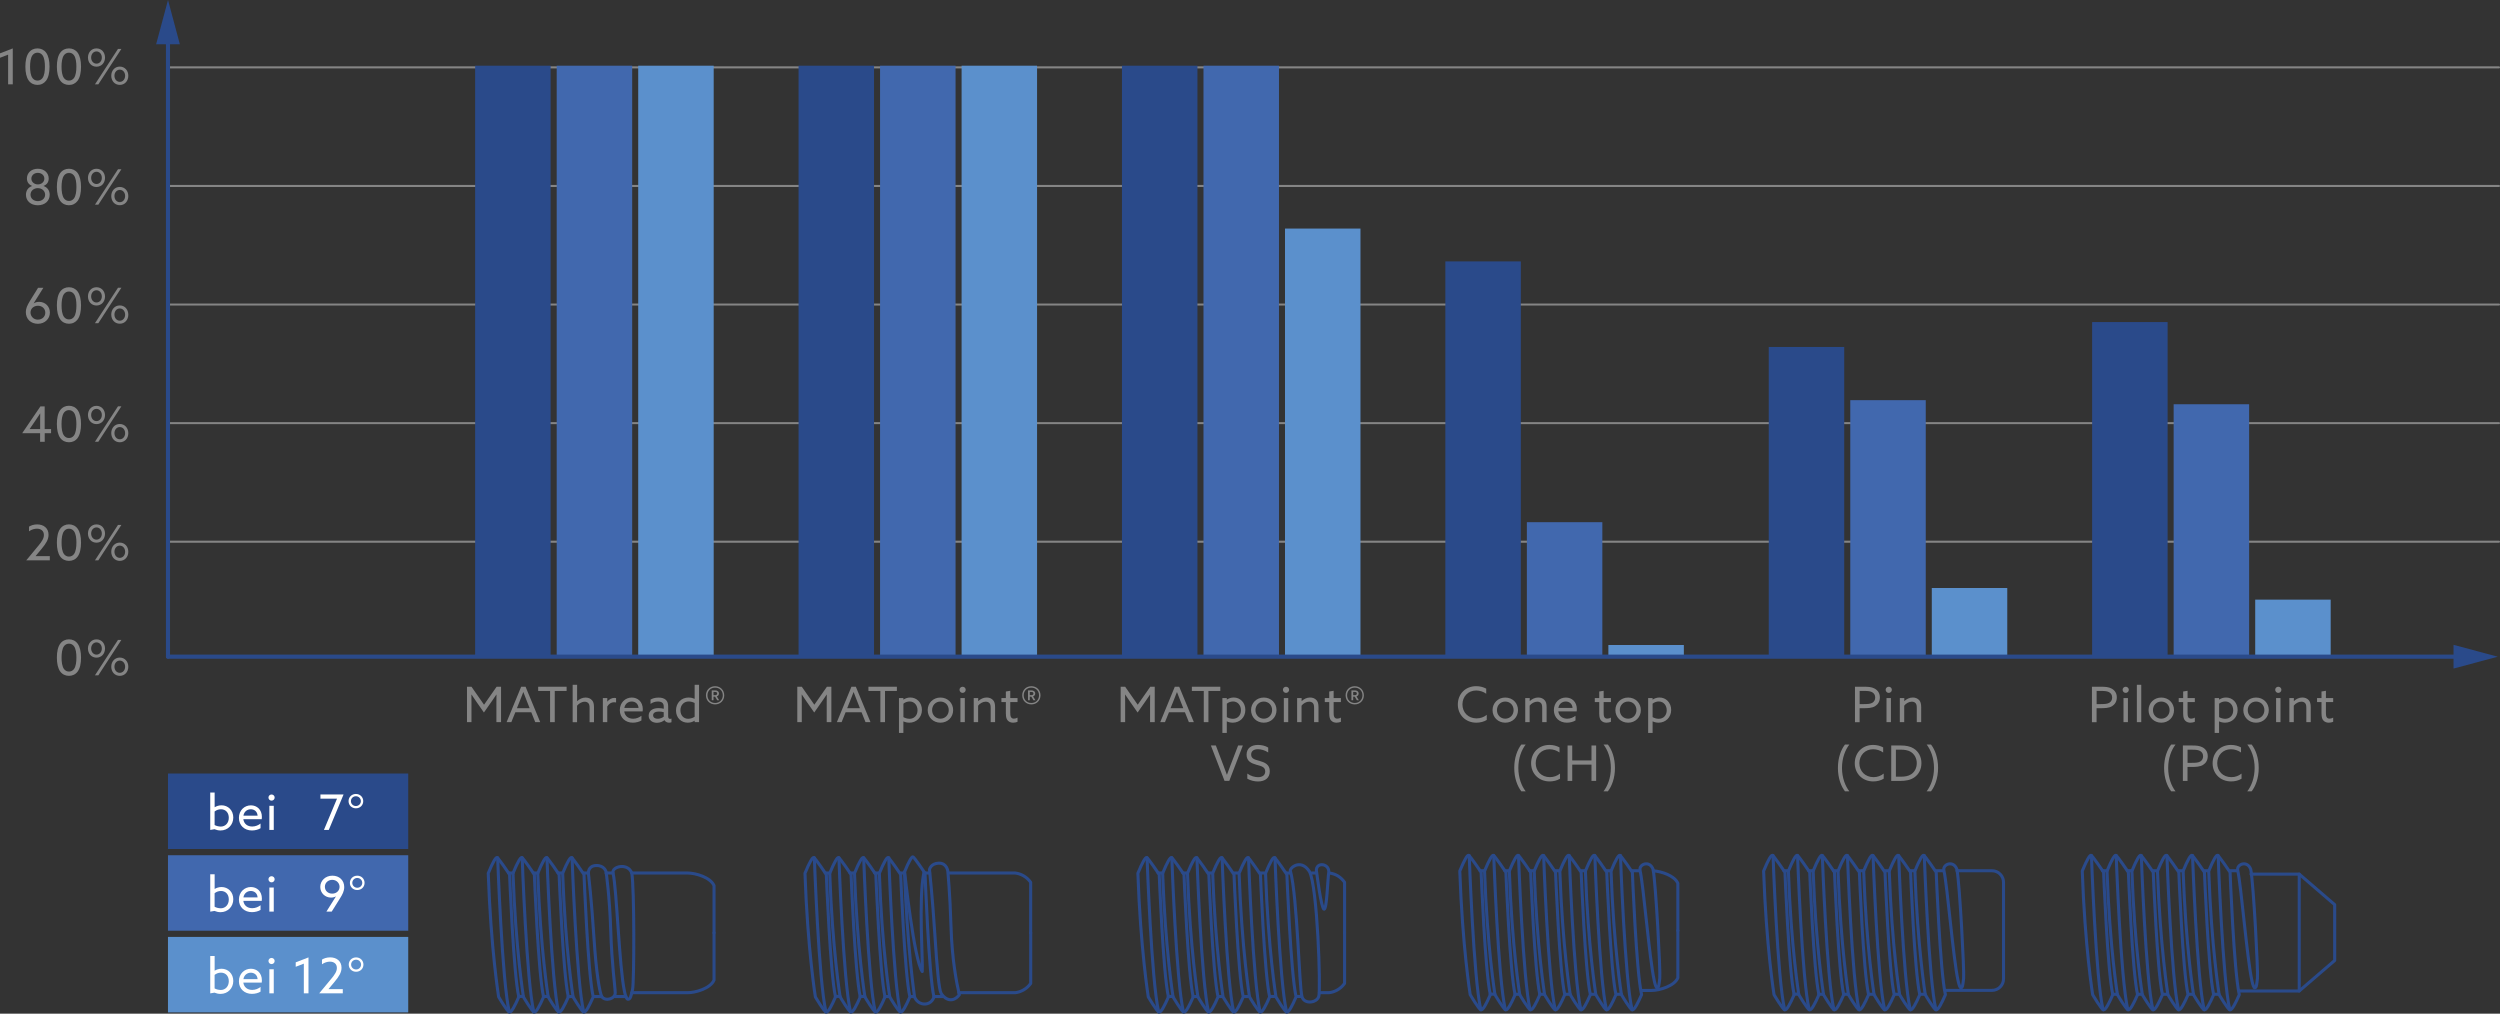 <?xml version="1.0" encoding="UTF-8"?><svg id="b" xmlns="http://www.w3.org/2000/svg" width="216.17mm" height="87.65mm" viewBox="0 0 612.76 248.45"><rect x="0" y="0" width="612.76" height="248.45" fill="#333333" stroke="none"/><defs><style>.d{fill:#2a4a8a;}.e{stroke:#858585;stroke-width:.5px;}.e,.f,.g{fill:none;stroke-linecap:round;stroke-linejoin:round;}.h{fill:#fff;}.i{fill:#5b90cc;}.j{fill:#858585;}.k{fill:#4168ae;}.f,.g{stroke:#2a4a8a;}.g{stroke-width:.75px;}</style></defs><g id="c"><path class="j" d="M116.72,171.93c-.4-.56-.78-1.14-1.16-1.71h-.02c.01.53.02,1.19.02,1.89v4.89h-1.1v-8.68h1.1l3.08,4.41,3.08-4.41h1.09v8.68h-1.14v-4.89c0-.71.01-1.37.02-1.88h-.02c-.38.56-.77,1.14-1.16,1.7l-1.9,2.71-1.89-2.71Z"/><path class="j" d="M127.73,168.32h1.09l3.59,8.68h-1.22l-.97-2.42h-3.91l-.98,2.42h-1.16l3.57-8.68ZM126.7,173.58h3.12l-.71-1.8c-.28-.7-.56-1.44-.83-2.15h-.02c-.26.71-.55,1.44-.85,2.18l-.71,1.76Z"/><path class="j" d="M134.82,169.35h-2.91v-1.03h6.97v1.03h-2.91v7.65h-1.14v-7.65Z"/><path class="j" d="M140.37,167.84h1.08v4.01h.02c.52-.5,1.24-.88,2.06-.88.65,0,1.2.23,1.57.65.32.37.49.83.49,1.74v3.65h-1.08v-3.44c0-.66-.08-.97-.29-1.2-.23-.26-.53-.38-.9-.38-.71,0-1.44.43-1.88.98v4.04h-1.08v-9.16Z"/><path class="j" d="M147.77,171.1h1.08v.86h.02c.41-.56,1.06-.91,1.75-.91.12,0,.25.01.38.05v1.07c-.14-.04-.29-.05-.42-.05-.8,0-1.37.41-1.74,1.04v3.84h-1.08v-5.9Z"/><path class="j" d="M153,174.36c.16,1.16,1.02,1.8,2.18,1.8.82,0,1.5-.32,2.04-.73v1.15c-.53.34-1.34.55-2.11.55-1.82,0-3.19-1.22-3.19-3.08s1.35-3.08,2.94-3.08c1.44,0,2.69,1.01,2.69,2.85,0,.18-.01.4-.04.54h-4.51ZM153.03,173.51h3.48c-.1-1.17-.96-1.57-1.67-1.57-.78,0-1.62.48-1.81,1.57Z"/><path class="j" d="M159.61,176.71c-.38-.29-.62-.73-.62-1.31,0-.66.31-1.14.78-1.44.44-.29,1.04-.4,1.66-.4.46,0,.88.06,1.26.16v-.49c0-.43-.11-.75-.34-.97-.23-.2-.59-.32-1.09-.32-.74,0-1.37.26-1.81.59v-1.05c.46-.28,1.09-.5,1.97-.5.72,0,1.34.16,1.76.54.35.31.59.82.59,1.55v2.51c0,.36.13.62.46.62.12,0,.25-.04.35-.08v.9c-.14.06-.35.11-.58.11-.47,0-.91-.21-1.14-.62h-.02c-.34.31-1.02.65-1.81.65-.48,0-1.01-.12-1.4-.42ZM162.68,175.66v-1.1c-.32-.1-.78-.16-1.15-.16-.73,0-1.45.22-1.45.91,0,.58.49.86,1.13.86.56,0,1.12-.23,1.48-.52Z"/><path class="j" d="M168.82,170.97c.59,0,1.03.14,1.42.31h.02v-3.44h1.08v9.16h-1.08v-.36h-.02c-.4.26-.95.49-1.66.49-1.59,0-2.89-1.16-2.89-2.99s1.27-3.18,3.13-3.18ZM168.72,176.17c.59,0,1.12-.22,1.54-.5v-3.37c-.4-.2-.92-.37-1.45-.37-1.25,0-2.03.95-2.03,2.16s.73,2.09,1.94,2.09Z"/><path class="j" d="M173.03,170.42c0-1.28.95-2.23,2.24-2.23s2.24.95,2.24,2.23-.95,2.23-2.24,2.23-2.24-.95-2.24-2.23ZM177.16,170.42c0-1.08-.78-1.88-1.88-1.88s-1.88.8-1.88,1.88.78,1.88,1.88,1.88,1.88-.8,1.88-1.88ZM175.28,170.75h-.4v.88h-.43v-2.42h.86c.49,0,.91.28.91.78,0,.36-.23.6-.53.71l.59.94h-.49l-.52-.88ZM175.28,170.38c.3,0,.5-.13.5-.4s-.2-.38-.5-.38h-.4v.78h.4Z"/><path class="j" d="M197.68,171.93c-.4-.56-.78-1.14-1.16-1.71h-.02c.01.53.02,1.19.02,1.89v4.89h-1.1v-8.68h1.1l3.08,4.41,3.08-4.41h1.09v8.68h-1.14v-4.89c0-.71.01-1.37.02-1.88h-.02c-.38.56-.77,1.14-1.16,1.7l-1.9,2.71-1.89-2.71Z"/><path class="j" d="M208.68,168.32h1.09l3.59,8.68h-1.22l-.97-2.42h-3.91l-.98,2.42h-1.16l3.57-8.68ZM207.65,173.58h3.12l-.71-1.8c-.28-.7-.56-1.44-.83-2.15h-.02c-.26.71-.55,1.44-.85,2.18l-.71,1.76Z"/><path class="j" d="M215.77,169.35h-2.91v-1.03h6.97v1.03h-2.91v7.65h-1.14v-7.65Z"/><path class="j" d="M221.42,179.64h-1.08v-8.54h1.08v.38h.02c.41-.28.98-.52,1.68-.52,1.58,0,2.85,1.23,2.85,3.06s-1.38,3.11-3.08,3.11c-.59,0-1.08-.14-1.45-.32h-.02v2.83ZM222.92,176.18c1.17,0,1.97-.86,1.97-2.08s-.77-2.17-1.94-2.17c-.53,0-1.1.19-1.52.54v3.3c.37.2.92.41,1.5.41Z"/><path class="j" d="M230.5,170.97c1.79,0,3.12,1.34,3.12,3.08s-1.33,3.08-3.12,3.08-3.12-1.34-3.12-3.08,1.33-3.08,3.12-3.08ZM230.5,176.15c1.17,0,2.04-.91,2.04-2.1s-.86-2.1-2.04-2.1-2.04.91-2.04,2.1.86,2.1,2.04,2.1Z"/><path class="j" d="M235.94,168.32c.42,0,.76.34.76.75s-.34.76-.76.76-.76-.34-.76-.76.34-.75.76-.75ZM235.4,171.1h1.08v5.9h-1.08v-5.9Z"/><path class="j" d="M238.68,171.1h1.08v.74h.02c.52-.5,1.24-.88,2.06-.88.65,0,1.2.23,1.57.65.32.37.49.83.49,1.74v3.65h-1.08v-3.44c0-.61-.08-.97-.28-1.2-.24-.29-.62-.38-.95-.38-.67,0-1.43.42-1.85.98v4.04h-1.08v-5.9Z"/><path class="j" d="M246.54,174.95v-2.88h-1.09v-.97h1.09v-1.61l1.08-.18v1.79h1.78v.97h-1.78v2.67c0,.73.11,1.4.89,1.4.31,0,.66-.11.89-.25v1.02c-.24.12-.66.22-1.07.22-.43,0-.96-.11-1.34-.55-.29-.32-.44-.8-.44-1.63Z"/><path class="j" d="M250.55,170.42c0-1.28.95-2.23,2.24-2.23s2.24.95,2.24,2.23-.95,2.23-2.24,2.23-2.24-.95-2.24-2.23ZM254.67,170.42c0-1.08-.78-1.88-1.88-1.88s-1.88.8-1.88,1.88.78,1.88,1.88,1.88,1.88-.8,1.88-1.88ZM252.8,170.75h-.4v.88h-.43v-2.42h.86c.49,0,.91.28.91.78,0,.36-.23.6-.53.71l.59.94h-.49l-.52-.88ZM252.8,170.38c.3,0,.5-.13.5-.4s-.2-.38-.5-.38h-.4v.78h.4Z"/><path class="j" d="M276.94,171.93c-.4-.56-.78-1.14-1.16-1.71h-.02c.01.53.02,1.19.02,1.89v4.89h-1.1v-8.68h1.1l3.08,4.41,3.08-4.41h1.09v8.68h-1.14v-4.89c0-.71.01-1.37.02-1.88h-.02c-.38.56-.77,1.14-1.16,1.7l-1.9,2.71-1.89-2.71Z"/><path class="j" d="M287.94,168.32h1.09l3.59,8.68h-1.22l-.97-2.42h-3.91l-.98,2.42h-1.16l3.57-8.68ZM286.91,173.58h3.12l-.71-1.8c-.28-.7-.56-1.44-.83-2.15h-.02c-.26.71-.55,1.44-.85,2.18l-.71,1.76Z"/><path class="j" d="M295.04,169.35h-2.91v-1.03h6.97v1.03h-2.91v7.65h-1.14v-7.65Z"/><path class="j" d="M300.69,179.64h-1.08v-8.54h1.08v.38h.02c.41-.28.98-.52,1.68-.52,1.58,0,2.85,1.23,2.85,3.06s-1.38,3.11-3.08,3.11c-.59,0-1.08-.14-1.45-.32h-.02v2.83ZM302.19,176.18c1.17,0,1.97-.86,1.97-2.08s-.77-2.17-1.94-2.17c-.53,0-1.1.19-1.52.54v3.3c.37.2.92.41,1.5.41Z"/><path class="j" d="M309.76,170.97c1.79,0,3.12,1.34,3.12,3.08s-1.33,3.08-3.12,3.08-3.12-1.34-3.12-3.08,1.33-3.08,3.12-3.08ZM309.76,176.15c1.17,0,2.04-.91,2.04-2.1s-.86-2.1-2.04-2.1-2.04.91-2.04,2.1.86,2.1,2.04,2.1Z"/><path class="j" d="M315.21,168.32c.42,0,.76.34.76.75s-.34.76-.76.76-.76-.34-.76-.76.34-.75.76-.75ZM314.67,171.1h1.08v5.9h-1.08v-5.9Z"/><path class="j" d="M317.95,171.1h1.08v.74h.02c.52-.5,1.24-.88,2.06-.88.65,0,1.2.23,1.57.65.32.37.49.83.49,1.74v3.65h-1.08v-3.44c0-.61-.08-.97-.28-1.2-.24-.29-.62-.38-.95-.38-.67,0-1.43.42-1.85.98v4.04h-1.08v-5.9Z"/><path class="j" d="M325.8,174.95v-2.88h-1.09v-.97h1.09v-1.61l1.08-.18v1.79h1.78v.97h-1.78v2.67c0,.73.11,1.4.89,1.4.31,0,.66-.11.89-.25v1.02c-.24.12-.66.22-1.07.22-.43,0-.96-.11-1.34-.55-.29-.32-.44-.8-.44-1.63Z"/><path class="j" d="M329.81,170.42c0-1.28.95-2.23,2.24-2.23s2.24.95,2.24,2.23-.95,2.23-2.24,2.23-2.24-.95-2.24-2.23ZM333.94,170.42c0-1.08-.78-1.88-1.88-1.88s-1.88.8-1.88,1.88.78,1.88,1.88,1.88,1.88-.8,1.88-1.88ZM332.07,170.75h-.4v.88h-.43v-2.42h.86c.49,0,.91.28.91.78,0,.36-.23.6-.53.71l.59.94h-.49l-.52-.88ZM332.07,170.38c.3,0,.5-.13.5-.4s-.2-.38-.5-.38h-.4v.78h.4Z"/><path class="j" d="M296.79,182.72h1.22l1.85,4.87c.29.76.56,1.5.85,2.3h.02c.29-.79.58-1.56.88-2.34l1.86-4.83h1.16l-3.33,8.68h-1.16l-3.35-8.68Z"/><path class="j" d="M305.72,189.6c.82.62,1.86.89,2.63.89,1.03,0,1.76-.47,1.76-1.42,0-1.12-1.02-1.31-2.16-1.63-1.22-.35-2.41-.85-2.41-2.44s1.12-2.42,2.81-2.42c.82,0,1.8.2,2.49.65v1.2c-.79-.55-1.77-.8-2.52-.8-.97,0-1.66.42-1.66,1.31,0,1.08,1.01,1.26,2.06,1.56,1.26.36,2.51.86,2.51,2.52s-1.16,2.52-2.9,2.52c-.84,0-1.86-.23-2.61-.68v-1.25Z"/><path class="j" d="M361.83,168.18c.91,0,1.76.23,2.45.61v1.25c-.65-.48-1.54-.8-2.46-.8-1.98,0-3.37,1.49-3.37,3.42s1.39,3.42,3.47,3.42c.96,0,1.81-.32,2.49-.88v1.26c-.7.44-1.64.67-2.55.67-2.64,0-4.54-1.91-4.54-4.45s1.8-4.5,4.52-4.5Z"/><path class="j" d="M368.95,170.97c1.79,0,3.12,1.34,3.12,3.08s-1.33,3.08-3.12,3.08-3.12-1.34-3.12-3.08,1.33-3.08,3.12-3.08ZM368.95,176.15c1.17,0,2.04-.91,2.04-2.1s-.87-2.1-2.04-2.1-2.04.91-2.04,2.1.86,2.1,2.04,2.1Z"/><path class="j" d="M373.86,171.1h1.08v.74h.02c.52-.5,1.24-.88,2.06-.88.65,0,1.2.23,1.57.65.32.37.49.83.49,1.74v3.65h-1.08v-3.44c0-.61-.08-.97-.28-1.2-.24-.29-.62-.38-.95-.38-.67,0-1.43.42-1.85.98v4.04h-1.08v-5.9Z"/><path class="j" d="M381.94,174.36c.16,1.16,1.02,1.8,2.18,1.8.81,0,1.5-.32,2.04-.73v1.15c-.53.34-1.34.55-2.11.55-1.82,0-3.19-1.22-3.19-3.08s1.35-3.08,2.94-3.08c1.44,0,2.69,1.01,2.69,2.85,0,.18-.01.4-.04.54h-4.51ZM381.96,173.51h3.48c-.1-1.17-.96-1.57-1.67-1.57-.78,0-1.62.48-1.81,1.57Z"/><path class="j" d="M391.98,174.95v-2.88h-1.09v-.97h1.09v-1.61l1.08-.18v1.79h1.78v.97h-1.78v2.67c0,.73.11,1.4.89,1.4.31,0,.66-.11.89-.25v1.02c-.24.12-.66.22-1.07.22-.43,0-.96-.11-1.34-.55-.29-.32-.44-.8-.44-1.63Z"/><path class="j" d="M399.06,170.97c1.79,0,3.12,1.34,3.12,3.08s-1.33,3.08-3.12,3.08-3.12-1.34-3.12-3.08,1.33-3.08,3.12-3.08ZM399.06,176.15c1.18,0,2.04-.91,2.04-2.1s-.86-2.1-2.04-2.1-2.04.91-2.04,2.1.86,2.1,2.04,2.1Z"/><path class="j" d="M405.05,179.64h-1.08v-8.54h1.08v.38h.02c.41-.28.98-.52,1.68-.52,1.58,0,2.86,1.23,2.86,3.06s-1.38,3.11-3.08,3.11c-.59,0-1.08-.14-1.45-.32h-.02v2.83ZM406.55,176.18c1.18,0,1.97-.86,1.97-2.08s-.77-2.17-1.94-2.17c-.53,0-1.1.19-1.52.54v3.3c.37.2.92.41,1.5.41Z"/><path class="j" d="M372.88,182.49h1.07c-1.01,1.31-1.8,3.31-1.8,5.73s.79,4.43,1.8,5.73h-1.07c-.94-1.22-1.73-3.17-1.73-5.73s.79-4.51,1.73-5.73Z"/><path class="j" d="M379.79,182.58c.91,0,1.76.23,2.45.61v1.25c-.65-.48-1.54-.8-2.46-.8-1.98,0-3.37,1.49-3.37,3.42s1.39,3.42,3.47,3.42c.96,0,1.81-.32,2.49-.88v1.26c-.7.44-1.64.67-2.55.67-2.64,0-4.54-1.91-4.54-4.45s1.8-4.5,4.52-4.5Z"/><path class="j" d="M384.22,182.72h1.14v3.66h4.72v-3.66h1.14v8.68h-1.14v-3.99h-4.72v3.99h-1.14v-8.68Z"/><path class="j" d="M394.83,188.22c0-2.42-.79-4.43-1.8-5.73h1.07c.94,1.22,1.73,3.17,1.73,5.73s-.79,4.51-1.73,5.73h-1.07c1.01-1.31,1.8-3.31,1.8-5.73Z"/><path class="j" d="M454.66,168.32h2.27c.92,0,1.81.04,2.57.46s1.26,1.13,1.26,2.15-.48,1.74-1.18,2.16c-.76.46-1.76.49-2.88.49h-.9v3.43h-1.14v-8.68ZM456.84,172.57c1.02,0,1.6-.04,2.08-.32.43-.26.7-.7.7-1.28,0-.65-.31-1.09-.8-1.34-.53-.26-1.16-.28-1.98-.28h-1.03v3.23h1.04Z"/><path class="j" d="M462.94,168.32c.42,0,.76.34.76.75s-.34.76-.76.76-.76-.34-.76-.76.34-.75.76-.75ZM462.39,171.1h1.08v5.9h-1.08v-5.9Z"/><path class="j" d="M465.67,171.1h1.08v.74h.02c.52-.5,1.24-.88,2.06-.88.65,0,1.2.23,1.57.65.32.37.49.83.49,1.74v3.65h-1.08v-3.44c0-.61-.08-.97-.28-1.2-.24-.29-.62-.38-.95-.38-.67,0-1.43.42-1.85.98v4.04h-1.08v-5.9Z"/><path class="j" d="M452.21,182.49h1.07c-1.01,1.31-1.8,3.31-1.8,5.73s.79,4.43,1.8,5.73h-1.07c-.94-1.22-1.73-3.17-1.73-5.73s.79-4.51,1.73-5.73Z"/><path class="j" d="M459.12,182.58c.91,0,1.76.23,2.45.61v1.25c-.65-.48-1.54-.8-2.46-.8-1.98,0-3.37,1.49-3.37,3.42s1.39,3.42,3.47,3.42c.96,0,1.81-.32,2.49-.88v1.26c-.7.44-1.64.67-2.55.67-2.64,0-4.54-1.91-4.54-4.45s1.8-4.5,4.52-4.5Z"/><path class="j" d="M463.55,182.72h2.39c1.15,0,2.2.18,3.07.71,1.25.75,1.94,2.09,1.94,3.6s-.62,2.72-1.73,3.5c-.92.65-2.08.88-3.57.88h-2.1v-8.68ZM465.83,190.37c1.04,0,1.88-.13,2.58-.58.83-.53,1.4-1.51,1.4-2.74s-.61-2.19-1.39-2.71c-.76-.5-1.68-.6-2.61-.6h-1.12v6.62h1.14Z"/><path class="j" d="M474.03,188.22c0-2.42-.79-4.43-1.8-5.73h1.07c.94,1.22,1.73,3.17,1.73,5.73s-.79,4.51-1.73,5.73h-1.07c1.01-1.31,1.8-3.31,1.8-5.73Z"/><path class="j" d="M512.74,168.32h2.27c.92,0,1.81.04,2.57.46s1.26,1.13,1.26,2.15-.48,1.74-1.18,2.16c-.76.46-1.76.49-2.88.49h-.9v3.43h-1.14v-8.68ZM514.92,172.57c1.02,0,1.59-.04,2.08-.32.43-.26.7-.7.7-1.28,0-.65-.31-1.09-.8-1.34-.53-.26-1.16-.28-1.98-.28h-1.03v3.23h1.04Z"/><path class="j" d="M521.02,168.32c.42,0,.76.34.76.75s-.34.76-.76.76-.76-.34-.76-.76.34-.75.76-.75ZM520.48,171.1h1.08v5.9h-1.08v-5.9Z"/><path class="j" d="M523.75,167.84h1.08v9.16h-1.08v-9.16Z"/><path class="j" d="M529.74,170.97c1.79,0,3.12,1.34,3.12,3.08s-1.33,3.08-3.12,3.08-3.12-1.34-3.12-3.08,1.33-3.08,3.12-3.08ZM529.74,176.15c1.17,0,2.04-.91,2.04-2.1s-.86-2.1-2.04-2.1-2.04.91-2.04,2.1.86,2.1,2.04,2.1Z"/><path class="j" d="M535.1,174.95v-2.88h-1.09v-.97h1.09v-1.61l1.08-.18v1.79h1.78v.97h-1.78v2.67c0,.73.11,1.4.89,1.4.31,0,.66-.11.89-.25v1.02c-.24.12-.66.22-1.07.22-.43,0-.96-.11-1.34-.55-.29-.32-.44-.8-.44-1.63Z"/><path class="j" d="M543.9,179.64h-1.08v-8.54h1.08v.38h.02c.41-.28.98-.52,1.68-.52,1.58,0,2.85,1.23,2.85,3.06s-1.38,3.11-3.08,3.11c-.59,0-1.08-.14-1.45-.32h-.02v2.83ZM545.4,176.18c1.17,0,1.97-.86,1.97-2.08s-.77-2.17-1.94-2.17c-.53,0-1.1.19-1.52.54v3.3c.37.2.92.41,1.5.41Z"/><path class="j" d="M552.97,170.97c1.79,0,3.12,1.34,3.12,3.08s-1.33,3.08-3.12,3.08-3.12-1.34-3.12-3.08,1.33-3.08,3.12-3.08ZM552.97,176.15c1.17,0,2.04-.91,2.04-2.1s-.86-2.1-2.04-2.1-2.04.91-2.04,2.1.86,2.1,2.04,2.1Z"/><path class="j" d="M558.42,168.32c.42,0,.76.34.76.75s-.34.76-.76.76-.76-.34-.76-.76.34-.75.76-.75ZM557.88,171.1h1.08v5.9h-1.08v-5.9Z"/><path class="j" d="M561.15,171.1h1.08v.74h.02c.52-.5,1.24-.88,2.06-.88.65,0,1.2.23,1.57.65.32.37.49.83.49,1.74v3.65h-1.08v-3.44c0-.61-.08-.97-.28-1.2-.24-.29-.62-.38-.95-.38-.67,0-1.43.42-1.85.98v4.04h-1.08v-5.9Z"/><path class="j" d="M569.01,174.95v-2.88h-1.09v-.97h1.09v-1.61l1.08-.18v1.79h1.78v.97h-1.78v2.67c0,.73.11,1.4.89,1.4.31,0,.66-.11.89-.25v1.02c-.24.12-.66.22-1.07.22-.43,0-.96-.11-1.34-.55-.29-.32-.44-.8-.44-1.63Z"/><path class="j" d="M532.16,182.49h1.07c-1.01,1.31-1.8,3.31-1.8,5.73s.79,4.43,1.8,5.73h-1.07c-.94-1.22-1.73-3.17-1.73-5.73s.79-4.51,1.73-5.73Z"/><path class="j" d="M535.03,182.72h2.27c.92,0,1.81.04,2.57.46s1.26,1.13,1.26,2.15-.48,1.74-1.18,2.16c-.76.46-1.76.49-2.88.49h-.9v3.43h-1.14v-8.68ZM537.21,186.97c1.02,0,1.59-.04,2.08-.32.43-.26.7-.7.7-1.28,0-.65-.31-1.09-.8-1.34-.53-.26-1.16-.28-1.98-.28h-1.03v3.23h1.04Z"/><path class="j" d="M546.83,182.58c.91,0,1.76.23,2.45.61v1.25c-.65-.48-1.54-.8-2.46-.8-1.98,0-3.37,1.49-3.37,3.42s1.39,3.42,3.47,3.42c.96,0,1.81-.32,2.49-.88v1.26c-.7.44-1.64.67-2.55.67-2.64,0-4.54-1.91-4.54-4.45s1.8-4.5,4.52-4.5Z"/><path class="j" d="M552.62,188.22c0-2.42-.79-4.43-1.8-5.73h1.07c.94,1.22,1.73,3.17,1.73,5.73s-.79,4.51-1.73,5.73h-1.07c1.01-1.31,1.8-3.31,1.8-5.73Z"/><line class="e" x1="41.66" y1="132.77" x2="612.51" y2="132.77"/><line class="e" x1="41.66" y1="103.71" x2="612.51" y2="103.71"/><line class="e" x1="41.66" y1="74.64" x2="612.51" y2="74.64"/><line class="e" x1="41.66" y1="45.58" x2="612.51" y2="45.58"/><line class="e" x1="41.66" y1="16.51" x2="612.51" y2="16.51"/><rect class="d" x="116.46" y="16.1" width="18.5" height="144.85"/><rect class="k" x="136.45" y="16.1" width="18.5" height="144.85"/><rect class="i" x="156.43" y="16.1" width="18.5" height="144.85"/><rect class="d" x="195.73" y="16.1" width="18.5" height="144.85"/><rect class="k" x="215.71" y="16.1" width="18.5" height="144.85"/><rect class="i" x="235.69" y="16.1" width="18.5" height="144.85"/><rect class="d" x="275" y="16.1" width="18.5" height="144.85"/><rect class="k" x="294.98" y="16.1" width="18.5" height="144.85"/><rect class="i" x="314.96" y="56.02" width="18.5" height="104.94"/><rect class="d" x="354.26" y="64.07" width="18.5" height="96.88"/><rect class="k" x="374.24" y="127.99" width="18.5" height="32.96"/><rect class="d" x="433.53" y="85.04" width="18.5" height="75.91"/><rect class="k" x="453.51" y="98.08" width="18.5" height="62.87"/><rect class="i" x="473.49" y="144.12" width="18.5" height="16.83"/><rect class="d" x="512.79" y="78.94" width="18.5" height="82.02"/><rect class="k" x="532.77" y="99.08" width="18.5" height="61.87"/><rect class="i" x="552.76" y="146.97" width="18.5" height="13.98"/><rect class="i" x="394.22" y="158.09" width="18.5" height="2.86"/><line class="f" x1="41.17" y1="160.95" x2="603.35" y2="160.95"/><polygon class="d" points="601.37 163.86 612.21 160.96 601.37 158.05 601.37 163.86"/><line class="f" x1="41.17" y1="160.95" x2="41.17" y2="8.86"/><polygon class="d" points="44.08 10.84 41.18 0 38.27 10.84 44.08 10.84"/><path class="j" d="M1.99,13.39l-1.99.77v-1.09l3.13-1.21v8.81h-1.14v-7.28Z"/><path class="j" d="M7.05,19.75c-.56-.77-.83-1.96-.83-3.42s.26-2.65.83-3.42c.52-.7,1.27-1.05,2.13-1.05s1.62.36,2.13,1.05c.56.77.83,1.96.83,3.42s-.26,2.65-.83,3.42c-.52.7-1.27,1.06-2.13,1.06s-1.62-.36-2.13-1.06ZM10.39,19.16c.5-.65.62-1.79.62-2.83s-.12-2.18-.62-2.83c-.29-.36-.68-.59-1.2-.59s-.91.23-1.2.59c-.5.65-.62,1.79-.62,2.83s.12,2.18.62,2.83c.29.36.68.59,1.2.59s.91-.23,1.2-.59Z"/><path class="j" d="M14.77,19.75c-.56-.77-.83-1.96-.83-3.42s.26-2.65.83-3.42c.52-.7,1.27-1.05,2.13-1.05s1.62.36,2.13,1.05c.56.77.83,1.96.83,3.42s-.26,2.65-.83,3.42c-.52.7-1.27,1.06-2.13,1.06s-1.62-.36-2.13-1.06ZM18.1,19.16c.5-.65.62-1.79.62-2.83s-.12-2.18-.62-2.83c-.29-.36-.68-.59-1.2-.59s-.91.23-1.2.59c-.5.65-.62,1.79-.62,2.83s.12,2.18.62,2.83c.29.36.68.59,1.2.59s.91-.23,1.2-.59Z"/><path class="j" d="M21.56,14.1c0-1.27.86-2.24,2.09-2.24s2.09.97,2.09,2.24-.86,2.24-2.09,2.24-2.09-.97-2.09-2.24ZM24.96,14.1c0-.84-.55-1.5-1.31-1.5s-1.31.66-1.31,1.5.55,1.5,1.31,1.5,1.31-.66,1.31-1.5ZM28.92,11.99h.83l-5.65,8.68h-.83l5.65-8.68ZM29.36,16.32c1.22,0,2.09.97,2.09,2.24s-.86,2.24-2.09,2.24-2.09-.97-2.09-2.24.86-2.24,2.09-2.24ZM29.36,20.06c.76,0,1.31-.66,1.31-1.5s-.55-1.5-1.31-1.5-1.31.66-1.31,1.5.55,1.5,1.31,1.5Z"/><path class="j" d="M7.86,45.59v-.02c-.82-.34-1.26-.96-1.26-1.83,0-1.36,1.07-2.38,2.67-2.38s2.67,1.02,2.67,2.38c0,.88-.44,1.5-1.26,1.83v.02c.95.32,1.5,1.13,1.5,2.15,0,1.47-1.15,2.57-2.91,2.57s-2.91-1.09-2.91-2.57c0-1.02.55-1.82,1.5-2.15ZM9.27,49.3c1,0,1.79-.64,1.79-1.58s-.8-1.61-1.79-1.61-1.79.66-1.79,1.61.79,1.58,1.79,1.58ZM10.87,43.78c0-.83-.7-1.41-1.59-1.41s-1.59.59-1.59,1.41.72,1.42,1.59,1.42,1.59-.59,1.59-1.42Z"/><path class="j" d="M14.77,49.25c-.56-.77-.83-1.96-.83-3.42s.26-2.65.83-3.42c.52-.7,1.27-1.05,2.13-1.05s1.62.36,2.13,1.05c.56.77.83,1.96.83,3.42s-.26,2.65-.83,3.42c-.52.7-1.27,1.06-2.13,1.06s-1.62-.36-2.13-1.06ZM18.11,48.66c.5-.65.62-1.79.62-2.83s-.12-2.18-.62-2.83c-.29-.36-.68-.59-1.2-.59s-.91.23-1.2.59c-.5.65-.62,1.79-.62,2.83s.12,2.18.62,2.83c.29.36.68.59,1.2.59s.91-.23,1.2-.59Z"/><path class="j" d="M21.56,43.6c0-1.27.86-2.24,2.09-2.24s2.09.97,2.09,2.24-.86,2.24-2.09,2.24-2.09-.97-2.09-2.24ZM24.96,43.6c0-.84-.55-1.5-1.31-1.5s-1.31.66-1.31,1.5.55,1.5,1.31,1.5,1.31-.66,1.31-1.5ZM28.92,41.49h.83l-5.65,8.68h-.83l5.65-8.68ZM29.36,45.82c1.22,0,2.09.97,2.09,2.24s-.86,2.24-2.09,2.24-2.09-.97-2.09-2.24.86-2.24,2.09-2.24ZM29.36,49.56c.76,0,1.31-.66,1.31-1.5s-.55-1.5-1.31-1.5-1.31.66-1.31,1.5.55,1.5,1.31,1.5Z"/><path class="j" d="M10.63,70.53l-2.06,3.29c-.12.18-.24.37-.32.53h.02c.31-.21.77-.37,1.32-.37,1.47,0,2.64,1.1,2.64,2.63s-1.25,2.75-2.95,2.75-2.95-1.14-2.95-2.87c0-.81.28-1.56,1.06-2.82l1.94-3.13h1.31ZM9.29,78.34c.97,0,1.81-.67,1.81-1.7,0-.96-.74-1.7-1.79-1.7s-1.83.7-1.83,1.66c0,.89.72,1.75,1.81,1.75Z"/><path class="j" d="M14.77,78.29c-.56-.77-.83-1.96-.83-3.42s.26-2.65.83-3.42c.52-.7,1.27-1.05,2.13-1.05s1.62.36,2.13,1.05c.56.77.83,1.96.83,3.42s-.26,2.65-.83,3.42c-.52.7-1.27,1.06-2.13,1.06s-1.62-.36-2.13-1.06ZM18.11,77.7c.5-.65.62-1.79.62-2.83s-.12-2.18-.62-2.83c-.29-.36-.68-.59-1.2-.59s-.91.23-1.2.59c-.5.65-.62,1.79-.62,2.83s.12,2.18.62,2.83c.29.36.68.59,1.2.59s.91-.23,1.2-.59Z"/><path class="j" d="M21.56,72.64c0-1.27.86-2.24,2.09-2.24s2.09.97,2.09,2.24-.86,2.24-2.09,2.24-2.09-.97-2.09-2.24ZM24.96,72.64c0-.84-.55-1.5-1.31-1.5s-1.31.66-1.31,1.5.55,1.5,1.31,1.5,1.31-.66,1.31-1.5ZM28.92,70.53h.83l-5.65,8.68h-.83l5.65-8.68ZM29.36,74.86c1.22,0,2.09.97,2.09,2.24s-.86,2.24-2.09,2.24-2.09-.97-2.09-2.24.86-2.24,2.09-2.24ZM29.36,78.6c.76,0,1.31-.66,1.31-1.5s-.55-1.5-1.31-1.5-1.31.66-1.31,1.5.55,1.5,1.31,1.5Z"/><path class="j" d="M10.96,105.17h1.56v1.01h-1.56v2.1h-1.13v-2.1h-4.38v-.02s4.46-6.56,4.46-6.56h1.04v5.58ZM7.27,105.15v.02h2.57v-2.05c0-.6.01-1.25.02-1.78h-.02c-.34.53-.72,1.09-1.08,1.62l-1.49,2.18Z"/><path class="j" d="M14.77,107.35c-.56-.77-.83-1.96-.83-3.42s.26-2.65.83-3.42c.52-.7,1.27-1.06,2.13-1.06s1.62.36,2.13,1.06c.56.77.83,1.96.83,3.42s-.26,2.65-.83,3.42c-.52.7-1.27,1.05-2.13,1.05s-1.62-.36-2.13-1.05ZM18.1,106.77c.5-.65.62-1.79.62-2.83s-.12-2.18-.62-2.83c-.29-.36-.68-.59-1.2-.59s-.91.23-1.2.59c-.5.65-.62,1.79-.62,2.83s.12,2.18.62,2.83c.29.36.68.59,1.2.59s.91-.23,1.2-.59Z"/><path class="j" d="M21.56,101.71c0-1.27.86-2.24,2.09-2.24s2.09.97,2.09,2.24-.86,2.24-2.09,2.24-2.09-.97-2.09-2.24ZM24.96,101.71c0-.84-.55-1.5-1.31-1.5s-1.31.66-1.31,1.5.55,1.5,1.31,1.5,1.31-.66,1.31-1.5ZM28.92,99.59h.83l-5.65,8.68h-.83l5.65-8.68ZM29.36,103.92c1.22,0,2.09.97,2.09,2.24s-.86,2.24-2.09,2.24-2.09-.97-2.09-2.24.86-2.24,2.09-2.24ZM29.36,107.67c.76,0,1.31-.66,1.31-1.5s-.55-1.5-1.31-1.5-1.31.66-1.31,1.5.55,1.5,1.31,1.5Z"/><path class="j" d="M9.31,133.88c.98-1.18,1.45-1.93,1.45-2.75,0-1.01-.71-1.55-1.71-1.55-.61,0-1.33.2-1.94.65v-1.15c.44-.29,1.16-.55,2-.55,1.54,0,2.79.88,2.79,2.54,0,1.19-.65,2.18-1.67,3.41l-1.51,1.81v.02h3.49v1.03h-5.76v-.02s2.85-3.44,2.85-3.44Z"/><path class="j" d="M14.77,136.42c-.56-.77-.83-1.96-.83-3.42s.26-2.65.83-3.42c.52-.7,1.27-1.06,2.13-1.06s1.62.36,2.13,1.06c.56.77.83,1.96.83,3.42s-.26,2.65-.83,3.42c-.52.7-1.27,1.05-2.13,1.05s-1.62-.36-2.13-1.05ZM18.11,135.83c.5-.65.62-1.79.62-2.83s-.12-2.18-.62-2.83c-.29-.36-.68-.59-1.2-.59s-.91.23-1.2.59c-.5.65-.62,1.79-.62,2.83s.12,2.18.62,2.83c.29.36.68.59,1.2.59s.91-.23,1.2-.59Z"/><path class="j" d="M21.56,130.77c0-1.27.86-2.24,2.09-2.24s2.09.97,2.09,2.24-.86,2.24-2.09,2.24-2.09-.97-2.09-2.24ZM24.96,130.77c0-.84-.55-1.5-1.31-1.5s-1.31.66-1.31,1.5.55,1.5,1.31,1.5,1.31-.66,1.31-1.5ZM28.92,128.66h.83l-5.65,8.68h-.83l5.65-8.68ZM29.36,132.99c1.22,0,2.09.97,2.09,2.24s-.86,2.24-2.09,2.24-2.09-.97-2.09-2.24.86-2.24,2.09-2.24ZM29.36,136.73c.76,0,1.31-.66,1.31-1.5s-.55-1.5-1.31-1.5-1.31.66-1.31,1.5.55,1.5,1.31,1.5Z"/><path class="j" d="M14.77,164.6c-.56-.77-.83-1.96-.83-3.42s.26-2.65.83-3.42c.52-.7,1.27-1.06,2.13-1.06s1.62.36,2.13,1.06c.56.77.83,1.96.83,3.42s-.26,2.65-.83,3.42c-.52.7-1.27,1.05-2.13,1.05s-1.62-.36-2.13-1.05ZM18.11,164.01c.5-.65.62-1.79.62-2.83s-.12-2.18-.62-2.83c-.29-.36-.68-.59-1.2-.59s-.91.23-1.2.59c-.5.65-.62,1.79-.62,2.83s.12,2.18.62,2.83c.29.36.68.59,1.2.59s.91-.23,1.2-.59Z"/><path class="j" d="M21.56,158.95c0-1.27.86-2.24,2.09-2.24s2.09.97,2.09,2.24-.86,2.24-2.09,2.24-2.09-.97-2.09-2.24ZM24.96,158.95c0-.84-.55-1.5-1.31-1.5s-1.31.66-1.31,1.5.55,1.5,1.31,1.5,1.31-.66,1.31-1.5ZM28.92,156.84h.83l-5.65,8.68h-.83l5.65-8.68ZM29.36,161.17c1.22,0,2.09.97,2.09,2.24s-.86,2.24-2.09,2.24-2.09-.97-2.09-2.24.86-2.24,2.09-2.24ZM29.36,164.91c.76,0,1.31-.66,1.31-1.5s-.55-1.5-1.31-1.5-1.31.66-1.31,1.5.55,1.5,1.31,1.5Z"/><line class="g" x1="287.5" y1="244.24" x2="286.35" y2="244.24"/><line class="g" x1="293.57" y1="244.26" x2="292.43" y2="244.25"/><line class="g" x1="299.48" y1="244.26" x2="298.72" y2="244.25"/><line class="g" x1="284.99" y1="213.98" x2="283.88" y2="213.98"/><line class="g" x1="291.06" y1="213.98" x2="289.95" y2="213.98"/><line class="g" x1="297.22" y1="213.98" x2="296.27" y2="213.98"/><line class="g" x1="305.8" y1="244.26" x2="305.04" y2="244.25"/><line class="g" x1="303.54" y1="213.98" x2="302.59" y2="213.98"/><line class="g" x1="312.28" y1="244.24" x2="311.52" y2="244.24"/><line class="g" x1="309.83" y1="213.98" x2="308.87" y2="213.98"/><line class="g" x1="318.76" y1="244.24" x2="318" y2="244.24"/><line class="g" x1="316.3" y1="213.98" x2="315.35" y2="213.98"/><line class="g" x1="322.45" y1="213.98" x2="321.5" y2="213.98"/><path class="g" d="M284.12,248.08c-.48,0-2.67-3.74-2.67-3.74,0,0-1.9-11.7-2.55-30.3,1.19-2.91,1.84-3.86,2.14-3.86s3.09,4.16,3.09,4.16c0,0,.95,24.3,2.26,30-.95,2.2-1.78,3.74-2.26,3.74Z"/><path class="g" d="M281.15,210.23s1.07,30.48,2.85,37.79"/><path class="g" d="M290.19,248.08c-.48,0-2.67-3.74-2.67-3.74,0,0-1.9-11.7-2.55-30.3,1.19-2.91,1.84-3.86,2.14-3.86s3.09,4.16,3.09,4.16c0,0,.95,24.3,2.26,30-.95,2.2-1.78,3.74-2.26,3.74Z"/><path class="g" d="M296.28,248.08c-.48,0-2.67-3.74-2.67-3.74,0,0-1.9-11.7-2.55-30.3,1.19-2.91,1.84-3.86,2.14-3.86s3.09,4.16,3.09,4.16c0,0,.95,24.3,2.26,30-.95,2.2-1.78,3.74-2.26,3.74Z"/><path class="g" d="M287.22,210.23s1.07,30.48,2.85,37.79"/><path class="g" d="M293.37,210.23s1.07,30.48,2.85,37.79"/><path class="g" d="M302.45,248.08c-.48,0-2.67-3.74-2.67-3.74,0,0-1.9-11.7-2.55-30.3,1.19-2.91,1.84-3.86,2.14-3.86s3.09,4.16,3.09,4.16c0,0,.95,24.3,2.26,30-.95,2.2-1.78,3.74-2.26,3.74Z"/><path class="g" d="M299.54,210.23s1.07,30.48,2.85,37.79"/><path class="g" d="M308.93,248.08c-.48,0-2.67-3.74-2.67-3.74,0,0-1.9-11.7-2.55-30.3,1.19-2.91,1.84-3.86,2.14-3.86s3.09,4.16,3.09,4.16c0,0,.95,24.3,2.26,30-.95,2.2-1.78,3.74-2.26,3.74Z"/><path class="g" d="M306.02,210.23s1.07,30.48,2.85,37.79"/><path class="g" d="M315.41,248.08c-.48,0-2.67-3.74-2.67-3.74,0,0-1.9-11.7-2.55-30.3,1.19-2.91,1.84-3.86,2.14-3.86s3.09,4.16,3.09,4.16c0,0,.95,24.3,2.26,30-.95,2.2-1.78,3.74-2.26,3.74Z"/><path class="g" d="M312.5,210.23s1.07,30.48,2.85,37.79"/><path class="g" d="M329.56,228.64s0-8.79,0-12.4c-1.02-1.41-2.31-2.08-3.68-2.25"/><path class="g" d="M329.56,228.64s0,8.79,0,12.4c-1.02,1.41-2.42,2.1-3.78,2.27h-2.38"/><path class="g" d="M316.3,213.59c-.48-.66,2.46-3.36,4.64,0,1.97,3.48,2.82,28.98,2.3,30.64s-3.67,1.98-4.13,0c-.66-2.28-1.14-24.4-2.8-30.64Z"/><path class="g" d="M322.74,213.98s1.11,8.87,1.8,8.87.86-7.25,1.16-9.19c0-2.26-3.68-2.44-2.96.32Z"/><line class="g" x1="128.27" y1="244.23" x2="127.12" y2="244.22"/><line class="g" x1="134.34" y1="244.24" x2="133.2" y2="244.24"/><line class="g" x1="140.42" y1="244.26" x2="139.27" y2="244.25"/><line class="g" x1="147.49" y1="244.26" x2="145.56" y2="244.25"/><line class="g" x1="153.41" y1="244.26" x2="150.79" y2="244.25"/><line class="g" x1="125.76" y1="213.98" x2="124.65" y2="213.98"/><line class="g" x1="131.83" y1="213.98" x2="130.72" y2="213.98"/><line class="g" x1="137.9" y1="213.98" x2="136.79" y2="213.98"/><line class="g" x1="144.22" y1="213.98" x2="143.11" y2="213.98"/><line class="g" x1="150.24" y1="213.98" x2="148.56" y2="213.98"/><path class="g" d="M124.89,248.08c-.48,0-2.67-3.74-2.67-3.74,0,0-1.9-11.7-2.55-30.3,1.19-2.91,1.84-3.86,2.14-3.86s3.09,4.16,3.09,4.16c0,0,.95,24.3,2.26,30-.95,2.2-1.78,3.74-2.26,3.74Z"/><path class="g" d="M130.96,248.08c-.48,0-2.67-3.74-2.67-3.74,0,0-1.9-11.7-2.55-30.3,1.19-2.91,1.84-3.86,2.14-3.86s3.09,4.16,3.09,4.16c0,0,.95,24.3,2.26,30-.95,2.2-1.78,3.74-2.26,3.74Z"/><path class="g" d="M127.99,210.23s1.07,30.48,2.85,37.79"/><path class="g" d="M121.98,210.23s1.07,30.48,2.85,37.79"/><path class="g" d="M137.03,248.08c-.48,0-2.67-3.74-2.67-3.74,0,0-1.9-11.7-2.55-30.3,1.19-2.91,1.84-3.86,2.14-3.86s3.09,4.16,3.09,4.16c0,0,.95,24.3,2.26,30-.95,2.2-1.78,3.74-2.26,3.74Z"/><path class="g" d="M143.13,248.08c-.48,0-2.67-3.74-2.67-3.74,0,0-1.9-11.7-2.55-30.3,1.19-2.91,1.84-3.86,2.14-3.86s3.09,4.16,3.09,4.16c0,0,.95,24.3,2.26,30-.95,2.2-1.78,3.74-2.26,3.74Z"/><path class="g" d="M134.06,210.23s1.07,30.48,2.85,37.79"/><path class="g" d="M140.22,210.23s1.07,30.48,2.85,37.79"/><path class="g" d="M144.22,213.98s.79,6.87,1.36,15.82c.57,8.95,1.42,13.47,1.91,14.47.94,1.29,3.3.5,3.3-.88s-.85-7.13-1.1-15.39c-.25-8.26-1.13-14.28-1.13-14.28,0,0-.37-1.64-2.42-1.58s-1.91,1.83-1.91,1.83Z"/><path class="g" d="M150.26,213.98c-.39-1.59,3.61-2.62,4.59,0,.66,3.81.59,26.78.2,28.49-.39,1.71-.53,2.45-1.12,2.45-.32,0-.61-.69-.86-1.87-1.31-6.05-1.88-24.95-2.81-29.07Z"/><path class="g" d="M154.86,213.98h13.7c1.97,0,5.6,1.08,6.45,3.09,0,3.61,0,11.58,0,11.58"/><path class="g" d="M154.86,243.31h13.7c1.97,0,5.6-1.08,6.45-3.09,0-3.61,0-11.58,0-11.58"/><line class="g" x1="366.4" y1="243.67" x2="365.25" y2="243.67"/><line class="g" x1="372.48" y1="243.69" x2="371.33" y2="243.69"/><line class="g" x1="378.55" y1="243.7" x2="377.41" y2="243.7"/><line class="g" x1="363.89" y1="213.42" x2="362.78" y2="213.42"/><line class="g" x1="369.96" y1="213.42" x2="368.85" y2="213.42"/><line class="g" x1="376.03" y1="213.42" x2="374.92" y2="213.42"/><path class="g" d="M363.02,247.53c-.48,0-2.67-3.74-2.67-3.74,0,0-1.9-11.7-2.55-30.3,1.19-2.91,1.84-3.86,2.14-3.86s3.09,4.16,3.09,4.16c0,0,.95,24.3,2.26,30-.95,2.2-1.78,3.74-2.26,3.74Z"/><path class="g" d="M369.09,247.53c-.48,0-2.67-3.74-2.67-3.74,0,0-1.9-11.7-2.55-30.3,1.19-2.91,1.84-3.86,2.14-3.86s3.09,4.16,3.09,4.16c0,0,.95,24.3,2.26,30-.95,2.2-1.78,3.74-2.26,3.74Z"/><path class="g" d="M366.12,209.68s1.07,30.48,2.85,37.79"/><path class="g" d="M360.11,209.68s1.07,30.48,2.85,37.79"/><path class="g" d="M375.16,247.53c-.48,0-2.67-3.74-2.67-3.74,0,0-1.9-11.7-2.55-30.3,1.19-2.91,1.84-3.86,2.14-3.86s3.09,4.16,3.09,4.16c0,0,.95,24.3,2.26,30-.95,2.2-1.78,3.74-2.26,3.74Z"/><path class="g" d="M381.26,247.53c-.48,0-2.67-3.74-2.67-3.74,0,0-1.9-11.7-2.55-30.3,1.19-2.91,1.84-3.86,2.14-3.86s3.09,4.16,3.09,4.16c0,0,.95,24.3,2.26,30-.95,2.2-1.78,3.74-2.26,3.74Z"/><path class="g" d="M372.19,209.68s1.07,30.48,2.85,37.79"/><path class="g" d="M378.35,209.68s1.07,30.48,2.85,37.79"/><line class="g" x1="384.83" y1="243.7" x2="383.68" y2="243.7"/><line class="g" x1="382.31" y1="213.42" x2="381.2" y2="213.42"/><path class="g" d="M387.54,247.53c-.48,0-2.67-3.74-2.67-3.74,0,0-1.9-11.7-2.55-30.3,1.19-2.91,1.84-3.86,2.14-3.86s3.09,4.16,3.09,4.16c0,0,.95,24.3,2.26,30-.95,2.2-1.78,3.74-2.26,3.74Z"/><path class="g" d="M384.63,209.68s1.07,30.48,2.85,37.79"/><line class="g" x1="391.1" y1="243.7" x2="389.96" y2="243.7"/><line class="g" x1="388.59" y1="213.42" x2="387.48" y2="213.42"/><path class="g" d="M393.81,247.53c-.48,0-2.67-3.74-2.67-3.74,0,0-1.9-11.7-2.55-30.3,1.19-2.91,1.84-3.86,2.14-3.86s3.09,4.16,3.09,4.16c0,0,.95,24.3,2.26,30-.95,2.2-1.78,3.74-2.26,3.74Z"/><path class="g" d="M390.9,209.68s1.07,30.48,2.85,37.79"/><line class="g" x1="397.38" y1="243.7" x2="396.24" y2="243.7"/><line class="g" x1="394.86" y1="213.42" x2="393.75" y2="213.42"/><line class="g" x1="401.69" y1="213.42" x2="400.03" y2="213.42"/><path class="g" d="M400.09,247.53c-.48,0-2.67-3.74-2.67-3.74,0,0-1.9-11.7-2.55-30.3,1.19-2.91,1.84-3.86,2.14-3.86s3.09,4.16,3.09,4.16c0,0,.95,24.3,2.26,30-.95,2.2-1.78,3.74-2.26,3.74Z"/><path class="g" d="M397.18,209.68s1.07,30.48,2.85,37.79"/><path class="g" d="M401.99,213.31c-.36-1.47,2.38-2.59,3.2-.18.66,3.54,1.82,25.03,1.63,26.65s-.24,2.31-.65,2.34c-.22.01-.46-.62-.7-1.72-1.23-5.61-2.62-23.27-3.49-27.08Z"/><path class="g" d="M411.25,228.09s0-7.97,0-11.58c-.79-1.87-3.98-2.93-6.01-3.07"/><path class="g" d="M411.25,228.09s0,7.97,0,11.58c-.85,2.01-4.48,3.09-6.45,3.09h-2.45"/><line class="g" x1="440.87" y1="243.67" x2="439.72" y2="243.67"/><line class="g" x1="446.94" y1="243.69" x2="445.8" y2="243.69"/><line class="g" x1="453.02" y1="243.7" x2="451.87" y2="243.7"/><line class="g" x1="438.36" y1="213.42" x2="437.25" y2="213.42"/><line class="g" x1="444.43" y1="213.42" x2="443.32" y2="213.42"/><line class="g" x1="450.5" y1="213.42" x2="449.39" y2="213.42"/><path class="g" d="M437.49,247.53c-.48,0-2.67-3.74-2.67-3.74,0,0-1.9-11.7-2.55-30.3,1.19-2.91,1.84-3.86,2.14-3.86s3.09,4.16,3.09,4.16c0,0,.95,24.3,2.26,30-.95,2.2-1.78,3.74-2.26,3.74Z"/><path class="g" d="M443.56,247.53c-.48,0-2.67-3.74-2.67-3.74,0,0-1.9-11.7-2.55-30.3,1.19-2.91,1.84-3.86,2.14-3.86s3.09,4.16,3.09,4.16c0,0,.95,24.3,2.26,30-.95,2.2-1.78,3.74-2.26,3.74Z"/><path class="g" d="M440.59,209.68s1.07,30.48,2.85,37.79"/><path class="g" d="M434.58,209.68s1.07,30.48,2.85,37.79"/><path class="g" d="M449.63,247.53c-.48,0-2.67-3.74-2.67-3.74,0,0-1.9-11.7-2.55-30.3,1.19-2.91,1.84-3.86,2.14-3.86s3.09,4.16,3.09,4.16c0,0,.95,24.3,2.26,30-.95,2.2-1.78,3.74-2.26,3.74Z"/><path class="g" d="M455.73,247.53c-.48,0-2.67-3.74-2.67-3.74,0,0-1.9-11.7-2.55-30.3,1.19-2.91,1.84-3.86,2.14-3.86s3.09,4.16,3.09,4.16c0,0,.95,24.3,2.26,30-.95,2.2-1.78,3.74-2.26,3.74Z"/><path class="g" d="M446.66,209.68s1.07,30.48,2.85,37.79"/><path class="g" d="M452.82,209.68s1.07,30.48,2.85,37.79"/><line class="g" x1="459.3" y1="243.7" x2="458.15" y2="243.7"/><line class="g" x1="456.78" y1="213.42" x2="455.67" y2="213.42"/><path class="g" d="M462.01,247.53c-.48,0-2.67-3.74-2.67-3.74,0,0-1.9-11.7-2.55-30.3,1.19-2.91,1.84-3.86,2.14-3.86s3.09,4.16,3.09,4.16c0,0,.95,24.3,2.26,30-.95,2.2-1.78,3.74-2.26,3.74Z"/><path class="g" d="M459.09,209.68s1.07,30.48,2.85,37.79"/><line class="g" x1="465.57" y1="243.7" x2="464.43" y2="243.7"/><line class="g" x1="463.05" y1="213.42" x2="461.95" y2="213.42"/><path class="g" d="M468.28,247.53c-.48,0-2.67-3.74-2.67-3.74,0,0-1.9-11.7-2.55-30.3,1.19-2.91,1.84-3.86,2.14-3.86s3.09,4.16,3.09,4.16c0,0,.95,24.3,2.26,30-.95,2.2-1.78,3.74-2.26,3.74Z"/><path class="g" d="M465.37,209.68s1.07,30.48,2.85,37.79"/><line class="g" x1="471.85" y1="243.7" x2="470.71" y2="243.7"/><line class="g" x1="469.33" y1="213.42" x2="468.22" y2="213.42"/><line class="g" x1="476.16" y1="213.42" x2="474.5" y2="213.42"/><path class="g" d="M474.56,247.53c-.48,0-2.67-3.74-2.67-3.74,0,0-1.9-11.7-2.55-30.3,1.19-2.91,1.84-3.86,2.14-3.86s3.09,4.16,3.09,4.16c0,0,.95,24.3,2.26,30-.95,2.2-1.78,3.74-2.26,3.74Z"/><path class="g" d="M471.65,209.68s1.07,30.48,2.85,37.79"/><path class="g" d="M476.46,213.31c-.36-1.47,2.38-2.59,3.2-.18.66,3.54,1.82,25.03,1.63,26.65s-.24,2.31-.65,2.34c-.22.01-.46-.62-.7-1.72-1.23-5.61-2.62-23.27-3.49-27.08Z"/><path class="g" d="M479.66,213.42h8.58c1.57,0,2.83,1.27,2.83,2.83v23.66c0,1.57-1.27,2.83-2.83,2.83h-11.43"/><line class="g" x1="518.97" y1="243.69" x2="517.82" y2="243.69"/><line class="g" x1="525.05" y1="243.7" x2="523.9" y2="243.7"/><line class="g" x1="516.46" y1="213.42" x2="515.35" y2="213.42"/><line class="g" x1="522.53" y1="213.42" x2="521.42" y2="213.42"/><path class="g" d="M515.59,247.53c-.48,0-2.67-3.74-2.67-3.74,0,0-1.9-11.7-2.55-30.3,1.19-2.91,1.84-3.86,2.14-3.86s3.09,4.16,3.09,4.16c0,0,.95,24.3,2.26,30-.95,2.2-1.78,3.74-2.26,3.74Z"/><path class="g" d="M512.62,209.68s1.07,30.48,2.85,37.79"/><path class="g" d="M521.66,247.53c-.48,0-2.67-3.74-2.67-3.74,0,0-1.9-11.7-2.55-30.3,1.19-2.91,1.84-3.86,2.14-3.86s3.09,4.16,3.09,4.16c0,0,.95,24.3,2.26,30-.95,2.2-1.78,3.74-2.26,3.74Z"/><path class="g" d="M527.76,247.53c-.48,0-2.67-3.74-2.67-3.74,0,0-1.9-11.7-2.55-30.3,1.19-2.91,1.84-3.86,2.14-3.86s3.09,4.16,3.09,4.16c0,0,.95,24.3,2.26,30-.95,2.2-1.78,3.74-2.26,3.74Z"/><path class="g" d="M518.69,209.68s1.07,30.48,2.85,37.79"/><path class="g" d="M524.84,209.68s1.07,30.48,2.85,37.79"/><line class="g" x1="531.32" y1="243.7" x2="530.18" y2="243.7"/><line class="g" x1="528.8" y1="213.42" x2="527.7" y2="213.42"/><path class="g" d="M534.03,247.53c-.48,0-2.67-3.74-2.67-3.74,0,0-1.9-11.7-2.55-30.3,1.19-2.91,1.84-3.86,2.14-3.86s3.09,4.16,3.09,4.16c0,0,.95,24.3,2.26,30-.95,2.2-1.78,3.74-2.26,3.74Z"/><path class="g" d="M531.12,209.68s1.07,30.48,2.85,37.79"/><line class="g" x1="537.6" y1="243.7" x2="536.46" y2="243.7"/><line class="g" x1="535.08" y1="213.42" x2="533.97" y2="213.42"/><path class="g" d="M540.31,247.53c-.48,0-2.67-3.74-2.67-3.74,0,0-1.9-11.7-2.55-30.3,1.19-2.91,1.84-3.86,2.14-3.86s3.09,4.16,3.09,4.16c0,0,.95,24.3,2.26,30-.95,2.2-1.78,3.74-2.26,3.74Z"/><path class="g" d="M537.4,209.68s1.07,30.48,2.85,37.79"/><line class="g" x1="543.88" y1="243.7" x2="542.73" y2="243.7"/><line class="g" x1="541.36" y1="213.42" x2="540.25" y2="213.42"/><line class="g" x1="548.18" y1="213.42" x2="546.53" y2="213.42"/><path class="g" d="M546.59,247.53c-.48,0-2.67-3.74-2.67-3.74,0,0-1.9-11.7-2.55-30.3,1.19-2.91,1.84-3.86,2.14-3.86s3.09,4.16,3.09,4.16c0,0,.95,24.3,2.26,30-.95,2.2-1.78,3.74-2.26,3.74Z"/><path class="g" d="M543.68,209.68s1.07,30.48,2.85,37.79"/><path class="g" d="M548.48,213.31c-.36-1.47,2.38-2.59,3.2-.18.66,3.54,1.82,25.03,1.63,26.65s-.24,2.31-.65,2.34c-.22.01-.46-.62-.7-1.72-1.23-5.61-2.62-23.27-3.49-27.08Z"/><polyline class="g" points="551.74 214.25 563.55 214.25 572.24 221.73 572.24 227.74 572.24 229.4 572.24 235.42 563.55 242.89 548.84 242.89"/><line class="g" x1="563.55" y1="214.25" x2="563.55" y2="242.89"/><path class="g" d="M226.62,246.09c-1.86,0-2.46-1.74-2.46-1.74,0,0-1.84-12.66-2.47-30.61,1.15-2.81,1.78-3.73,2.06-3.73s2.98,4.01,2.98,4.01c0,0,.92,24.82,2.18,30.33,0,0-.43,1.74-2.3,1.74Z"/><path class="g" d="M227.82,213.12s.76,7.19,1.31,15.83c.55,8.64,1.03,13.49,1.51,14.45s2.52,2.94,4.5.42c-.66-2.76-1.8-8.63-2.04-16.61-.24-7.97-.78-13.67-.78-13.67,0,0-.24-2.04-2.22-1.98s-2.28,1.56-2.28,1.56Z"/><path class="g" d="M221.72,213.68s2.33,21.79,4.33,24.44c.18-2.61-.94-17.53.39-24.23"/><line class="g" x1="205.9" y1="244.23" x2="204.75" y2="244.22"/><line class="g" x1="211.97" y1="244.24" x2="210.82" y2="244.24"/><line class="g" x1="218.04" y1="244.26" x2="216.9" y2="244.25"/><line class="g" x1="223.95" y1="244.26" x2="223.19" y2="244.25"/><line class="g" x1="231.03" y1="244.26" x2="228.92" y2="244.25"/><line class="g" x1="203.38" y1="213.98" x2="202.28" y2="213.98"/><line class="g" x1="209.45" y1="213.98" x2="208.35" y2="213.98"/><line class="g" x1="215.52" y1="213.98" x2="214.41" y2="213.98"/><line class="g" x1="221.69" y1="213.98" x2="220.74" y2="213.98"/><line class="g" x1="227.86" y1="213.98" x2="226.65" y2="213.98"/><path class="g" d="M202.52,248.08c-.48,0-2.67-3.74-2.67-3.74,0,0-1.9-11.7-2.55-30.3,1.19-2.91,1.84-3.86,2.14-3.86s3.09,4.16,3.09,4.16c0,0,.95,24.3,2.26,30-.95,2.2-1.78,3.74-2.26,3.74Z"/><path class="g" d="M208.59,248.08c-.48,0-2.67-3.74-2.67-3.74,0,0-1.9-11.7-2.55-30.3,1.19-2.91,1.84-3.86,2.14-3.86s3.09,4.16,3.09,4.16c0,0,.95,24.3,2.26,30-.95,2.2-1.78,3.74-2.26,3.74Z"/><path class="g" d="M205.62,210.23s1.07,30.48,2.85,37.79"/><path class="g" d="M199.6,210.23s1.07,30.48,2.85,37.79"/><path class="g" d="M214.66,248.08c-.48,0-2.67-3.74-2.67-3.74,0,0-1.9-11.7-2.55-30.3,1.19-2.91,1.84-3.86,2.14-3.86s3.09,4.16,3.09,4.16c0,0,.95,24.3,2.26,30-.95,2.2-1.78,3.74-2.26,3.74Z"/><path class="g" d="M220.75,248.08c-.48,0-2.67-3.74-2.67-3.74,0,0-1.9-11.7-2.55-30.3,1.19-2.91,1.84-3.86,2.14-3.86s3.09,4.16,3.09,4.16c0,0,.95,24.3,2.26,30-.95,2.2-1.78,3.74-2.26,3.74Z"/><path class="g" d="M211.69,210.23s1.07,30.48,2.85,37.79"/><path class="g" d="M217.84,210.23s1.07,30.48,2.85,37.79"/><path class="g" d="M232.48,213.98h16.36c1.36.17,2.76.86,3.78,2.27,0,3.61,0,12.4,0,12.4"/><path class="g" d="M235.02,243.31h13.83c1.36-.17,2.76-.86,3.78-2.27,0-3.61,0-12.4,0-12.4"/><rect class="d" x="41.17" y="189.6" width="58.89" height="18.5" transform="translate(141.23 397.69) rotate(180)"/><rect class="k" x="41.17" y="209.62" width="58.89" height="18.5" transform="translate(141.23 437.74) rotate(180)"/><rect class="i" x="41.17" y="229.65" width="58.89" height="18.5" transform="translate(141.23 477.79) rotate(180)"/><path class="h" d="M51.53,194.25h1.08v3.6h.02c.37-.23.96-.47,1.67-.47,1.59,0,2.88,1.21,2.88,3s-1.32,3.17-3.13,3.17c-.55,0-1.03-.13-1.48-.31l-1.04.18v-9.16ZM54.08,202.6c1.2,0,2-.92,2-2.16s-.76-2.09-1.92-2.09c-.64,0-1.16.23-1.56.55v3.31c.38.23.98.38,1.48.38Z"/><path class="h" d="M59.64,200.78c.16,1.16,1.02,1.8,2.18,1.8.82,0,1.5-.32,2.04-.73v1.15c-.53.34-1.34.55-2.11.55-1.82,0-3.19-1.22-3.19-3.08s1.35-3.08,2.94-3.08c1.44,0,2.69,1.01,2.69,2.85,0,.18-.01.4-.04.54h-4.51ZM59.66,199.92h3.48c-.1-1.17-.96-1.57-1.67-1.57-.78,0-1.62.48-1.81,1.57Z"/><path class="h" d="M66.56,194.73c.42,0,.76.33.76.75s-.34.76-.76.76-.76-.34-.76-.76.34-.75.76-.75ZM66.02,197.51h1.08v5.9h-1.08v-5.9Z"/><path class="h" d="M82.61,195.76h-4.07v-1.03h5.66v.02s-3.61,8.66-3.61,8.66h-1.19l3.2-7.65Z"/><path class="h" d="M85.43,196.36c0-.98.76-1.76,1.8-1.76s1.8.78,1.8,1.76-.75,1.76-1.8,1.76-1.8-.78-1.8-1.76ZM88.45,196.36c0-.65-.52-1.2-1.22-1.2s-1.22.55-1.22,1.2.52,1.2,1.22,1.2,1.22-.55,1.22-1.2Z"/><path class="h" d="M51.53,214.28h1.08v3.6h.02c.37-.23.96-.47,1.67-.47,1.59,0,2.88,1.21,2.88,3s-1.32,3.17-3.13,3.17c-.55,0-1.03-.13-1.48-.31l-1.04.18v-9.16ZM54.08,222.63c1.2,0,2-.92,2-2.16s-.76-2.09-1.92-2.09c-.64,0-1.16.23-1.56.55v3.31c.38.23.98.38,1.48.38Z"/><path class="h" d="M59.64,220.8c.16,1.16,1.02,1.8,2.18,1.8.82,0,1.5-.32,2.04-.73v1.15c-.53.34-1.34.55-2.11.55-1.82,0-3.19-1.22-3.19-3.08s1.35-3.08,2.94-3.08c1.44,0,2.69,1.01,2.69,2.85,0,.18-.01.4-.04.54h-4.51ZM59.66,219.95h3.48c-.1-1.17-.96-1.57-1.67-1.57-.78,0-1.62.48-1.81,1.57Z"/><path class="h" d="M66.56,214.76c.42,0,.76.33.76.75s-.34.76-.76.76-.76-.34-.76-.76.34-.75.76-.75ZM66.02,217.54h1.08v5.9h-1.08v-5.9Z"/><path class="h" d="M80,223.44l2.33-3.71-.02-.02c-.3.18-.72.29-1.18.29-1.4,0-2.63-1.07-2.63-2.61s1.27-2.76,2.97-2.76,2.9,1.13,2.9,2.79c0,1.02-.44,1.82-1.04,2.78l-2.03,3.24h-1.31ZM83.23,217.36c0-.89-.73-1.71-1.79-1.71-.96,0-1.81.67-1.81,1.7,0,.94.72,1.68,1.8,1.68s1.8-.77,1.8-1.67Z"/><path class="h" d="M85.76,216.39c0-.98.76-1.76,1.8-1.76s1.8.78,1.8,1.76-.75,1.76-1.8,1.76-1.8-.78-1.8-1.76ZM88.79,216.39c0-.65-.52-1.2-1.22-1.2s-1.22.55-1.22,1.2.52,1.2,1.22,1.2,1.22-.55,1.22-1.2Z"/><path class="h" d="M51.53,234.31h1.08v3.6h.02c.37-.23.96-.47,1.67-.47,1.59,0,2.88,1.21,2.88,3s-1.32,3.17-3.13,3.17c-.55,0-1.03-.13-1.48-.31l-1.04.18v-9.16ZM54.08,242.65c1.2,0,2-.92,2-2.16s-.76-2.09-1.92-2.09c-.64,0-1.16.23-1.56.55v3.31c.38.23.98.38,1.48.38Z"/><path class="h" d="M59.64,240.83c.16,1.16,1.02,1.8,2.18,1.8.82,0,1.5-.32,2.04-.73v1.15c-.53.34-1.34.55-2.11.55-1.82,0-3.19-1.22-3.19-3.08s1.35-3.08,2.94-3.08c1.44,0,2.69,1.01,2.69,2.85,0,.18-.01.4-.04.54h-4.51ZM59.66,239.98h3.48c-.1-1.17-.96-1.57-1.67-1.57-.78,0-1.62.48-1.81,1.57Z"/><path class="h" d="M66.56,234.79c.42,0,.76.33.76.75s-.34.76-.76.76-.76-.34-.76-.76.34-.75.76-.75ZM66.02,237.57h1.08v5.9h-1.08v-5.9Z"/><path class="h" d="M74.47,236.19l-1.99.77v-1.09l3.13-1.21v8.81h-1.14v-7.28Z"/><path class="h" d="M81.12,240c.98-1.17,1.45-1.93,1.45-2.75,0-1.01-.71-1.55-1.71-1.55-.61,0-1.33.21-1.94.65v-1.15c.44-.29,1.16-.55,2-.55,1.54,0,2.79.88,2.79,2.54,0,1.19-.65,2.18-1.67,3.41l-1.51,1.81v.02h3.49v1.03h-5.76v-.02s2.85-3.44,2.85-3.44Z"/><path class="h" d="M85.48,236.42c0-.98.76-1.76,1.8-1.76s1.8.78,1.8,1.76-.75,1.76-1.8,1.76-1.8-.78-1.8-1.76ZM88.5,236.42c0-.65-.52-1.2-1.22-1.2s-1.22.55-1.22,1.2.52,1.2,1.22,1.2,1.22-.55,1.22-1.2Z"/></g></svg>